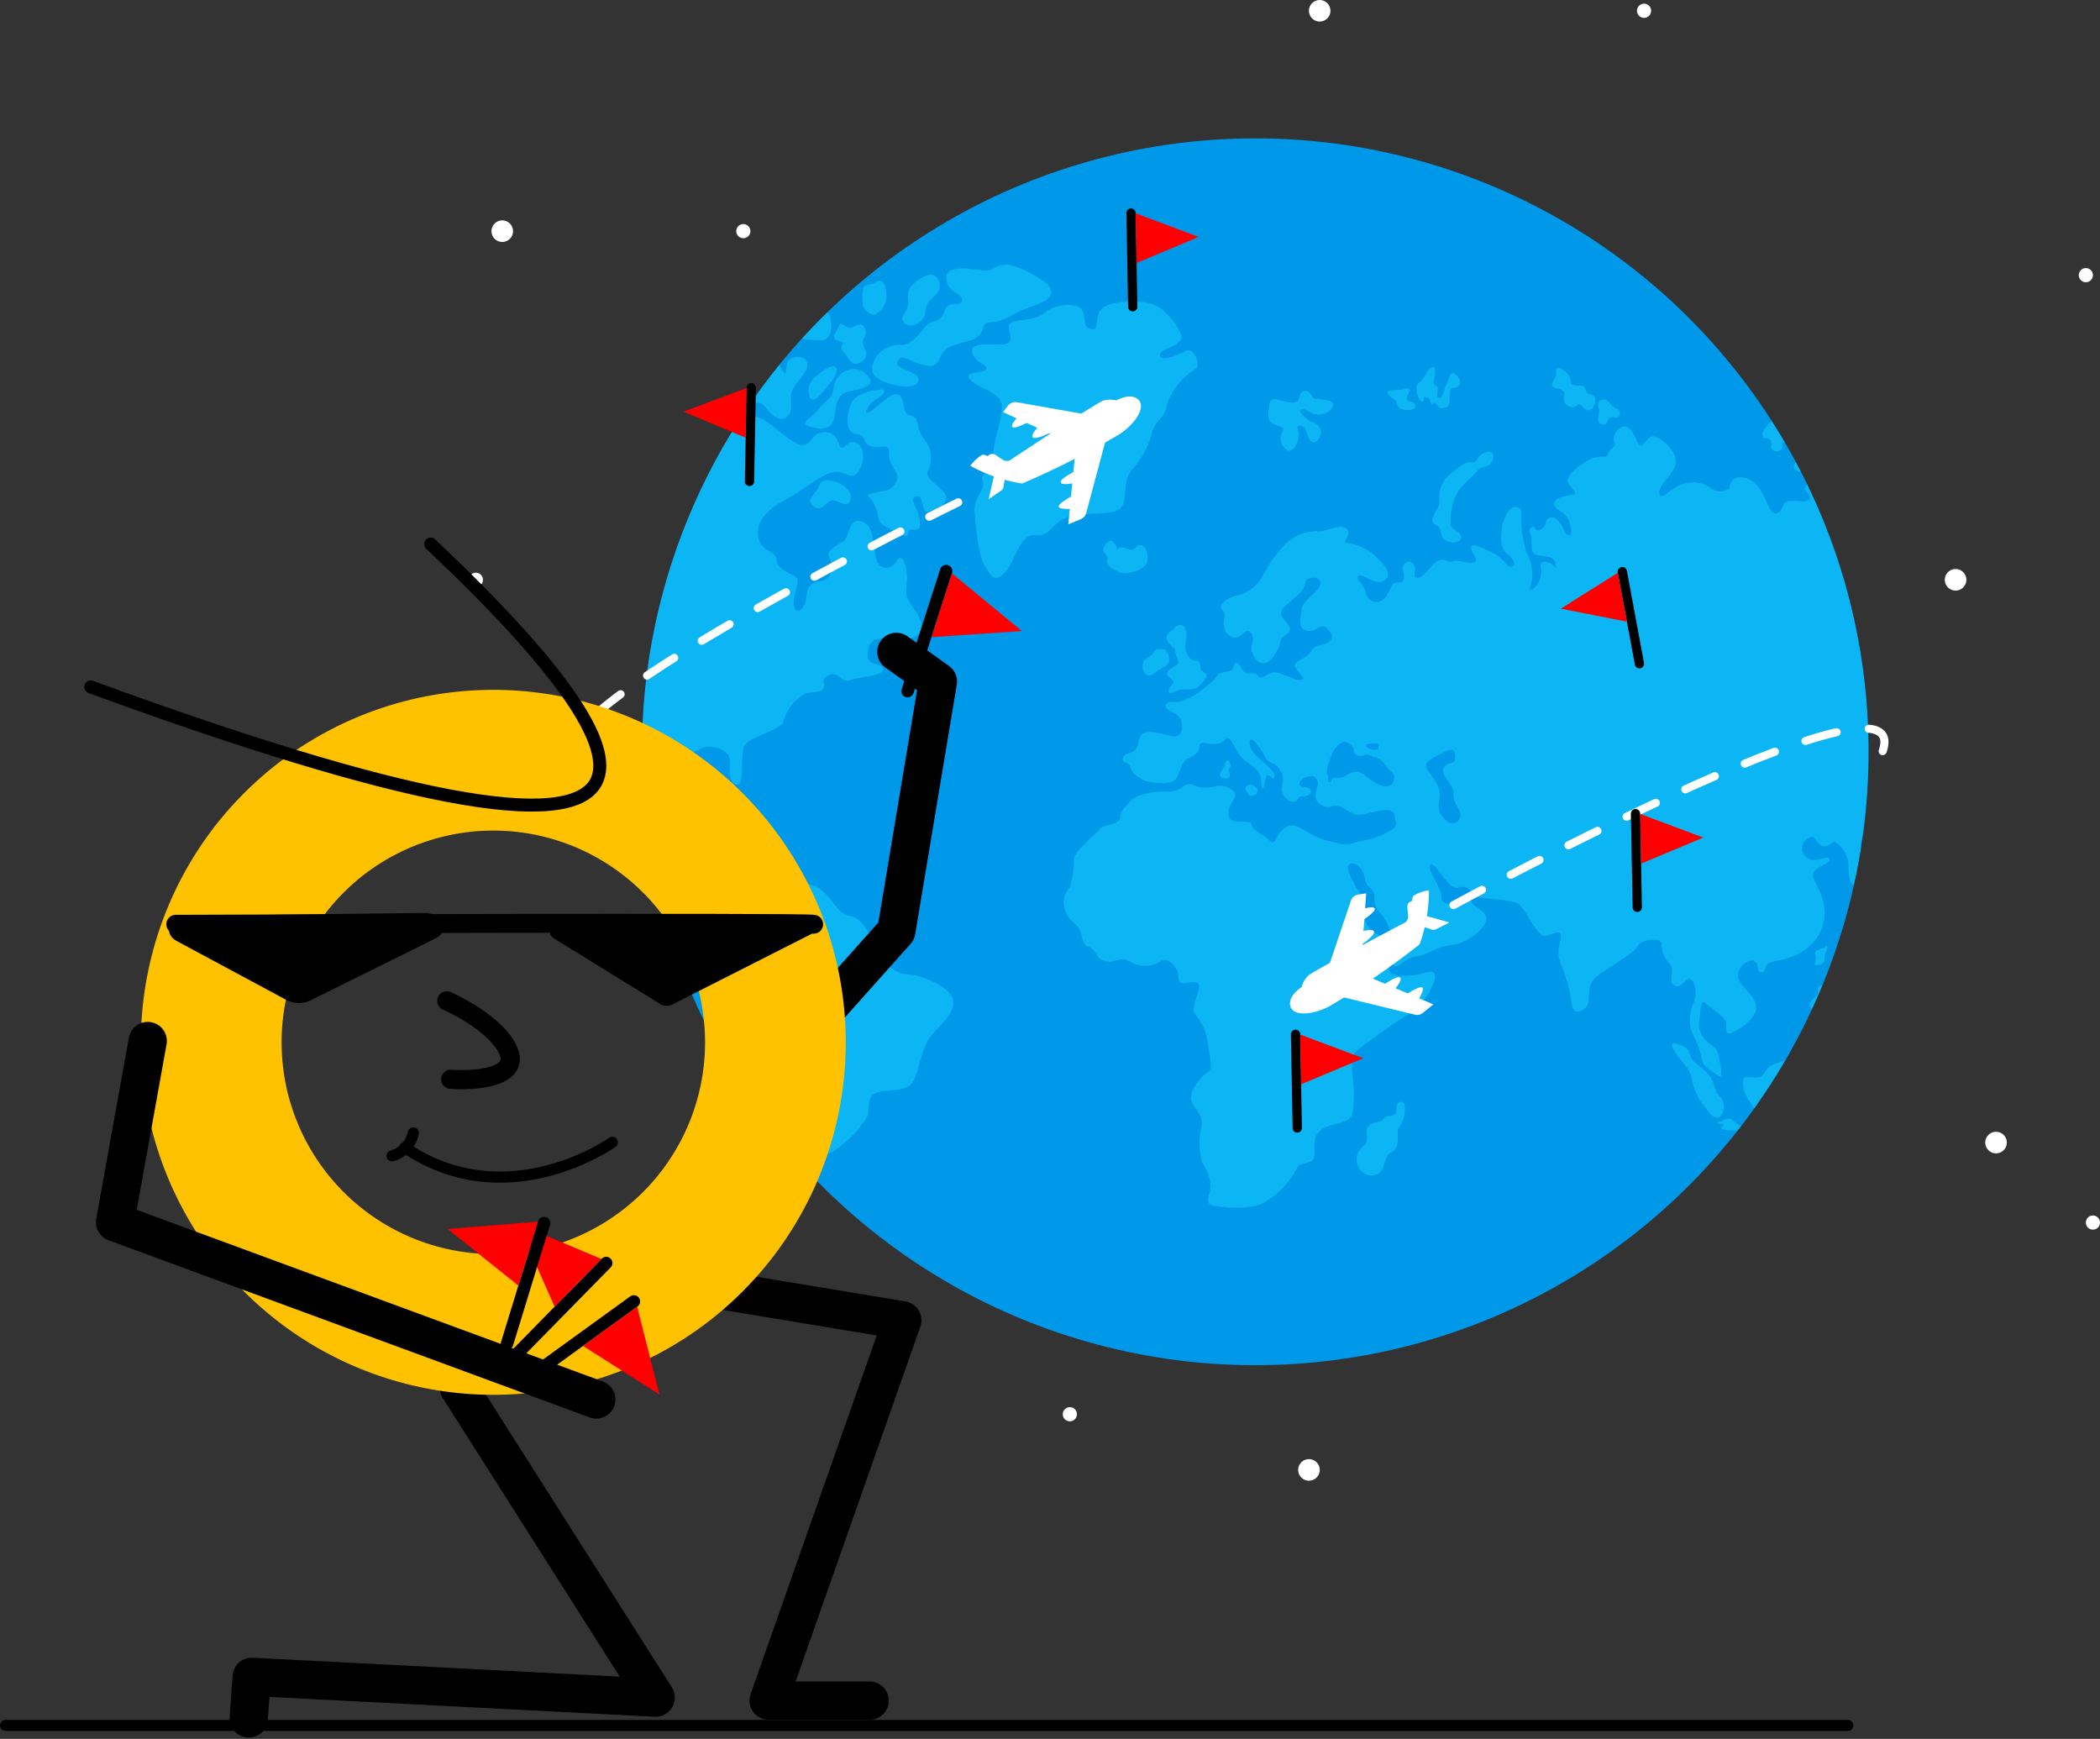 <svg xmlns="http://www.w3.org/2000/svg" xmlns:xlink="http://www.w3.org/1999/xlink" width="184.157" height="152.472" viewBox="0 0 184.157 152.472">
  <rect x="0" y="0" width="184.157" height="152.472" fill="#333333" stroke="none"/>
  <defs>
    <clipPath id="clip-path">
      <circle id="Ellipse_70" data-name="Ellipse 70" cx="53.787" cy="53.787" r="53.787" transform="translate(1100.257 1157.131)" fill="none"/>
    </clipPath>
  </defs>
  <g id="Group_235" data-name="Group 235" transform="translate(-1043.968 -1144.999)">
    <g id="Group_227" data-name="Group 227">
      <circle id="Ellipse_69" data-name="Ellipse 69" cx="53.787" cy="53.787" r="53.787" transform="translate(1100.257 1157.131)" fill="#0099e9"/>
      <g id="Group_217" data-name="Group 217">
        <g id="Group_216" data-name="Group 216" clip-path="url(#clip-path)">
          <g id="Group_215" data-name="Group 215" opacity="0.5">
            <path id="Path_421" data-name="Path 421" d="M1100.951,1176.139s-.7.555-1.252.139-.1-1.529-.852-2.165-1.31-.106-1.68-.778-.67-.576-1.236-.9-.04-1.9-.713-2.145-3.227-.257-3.842.359-1.009,1.029-1.6.56-.995.006-1.3.733-.35,1.666.17,1.983.321.995.076,1.053-1.623.083-1.3-.483-.04-.669-.808-.6-1.874,1.417-1.336,1.926,1.594.1,1.818.8-.554,1.146-1.166.815a2.512,2.512,0,0,0-2.358.255c-.64.47-1.578,2.268-1.126,2.715s1.167.416.837,1.028.865.842.62,1.515-2.549,1.5-3.691,1.849-3.113.234-3.237.736,4.017.047,5.717-.546,3.155-1.126,3.346-1.76,2.567-1.927,2.83-1.792-.237,1.242.226,1.313,3.064,1.321,3.471,2.377-.89,4.266-.253,4.742.088,2.523.665,3.084,1.461,2.828.956,3.034a10.229,10.229,0,0,0-2.888,4.955c-.237,1.857,1.136,4.257,1.318,5.385a21.448,21.448,0,0,1,.584,2.681c-.074.486-.6.937-.18,1.18s.588,1.261,1.063,1.867.953.039.742-.206a4.721,4.721,0,0,1-.632-1.908c-.043-.645-.668-1.664-.252-2.062s.537,1.36.845,1.9a13.091,13.091,0,0,1,1.558,3.505,2.83,2.83,0,0,0,.888,2.55,5.09,5.09,0,0,0,2.75,1.522c.635.026,1.814.206,1.925,1.111s2.124.5,2.381,1.606.857,1.126,1.493,1.613.62,1.054,1.26,1.045,1.227-.593,1.4.853-1.331,2.672-2.193,2.966.374.8.1,1.4-.765,1.055-.6,1.578,1.03,3.708,2.285,4.787,2.233,2.117,2.153,2.637-1,7.019-1.519,8.076a3.467,3.467,0,0,0-.337,2.433,7.63,7.63,0,0,1-.405,3.347,10.233,10.233,0,0,0-.562,4.636,4.59,4.59,0,0,0,3.226,3.476c.977.113,1.716-.306,1.462-.735s-1.644-.394-1.5-2.006,1.068-2.109,1.158-2.7-1.022-.973-.6-1.441.507-.526,1.018-1.087-.27-1.248.14-1.611,1.019.191,1.295-.512.214-1,1.18-.814,1.443-.844,1.438-1.271.261-.315,1.194-.847a9.588,9.588,0,0,0,2.959-3.1c.13-.619-.137-1.654.764-1.978s2.5-.079,3.071-.808.833-2.89,1.483-3.892,2.469-2.214,2.129-3.473-2.809-2.063-3.642-2.19a3.2,3.2,0,0,1-2.68-1.511c-.8-1.293-1.292-3.392-2.645-3.6s-1.725-2.182-3.377-2.754-2.255-.345-3.053-.929a1.867,1.867,0,0,0-2.178-.155,8.464,8.464,0,0,1-1.413.884c-.328.057-.783-.687-1.186-.607s-1.862.106-1.657-1,.82-2.111.163-2.46-1.865-.108-2.106-.855,1.181-.991,1.373-1.778-1.314-.7-1.722-.122a1.6,1.6,0,0,1-1.864.816c-.995-.224-1.439-1.037-1.221-2.459s.182-1.89,1.155-2.912a2.105,2.105,0,0,1,2.746-.077c.518.327,1.187-.564,2.129-.456s1.542.591,1.617,1.029-.235,2.236.608,2.294.1-3,.88-3.664,3.094-1.2,3.246-1.954a3.809,3.809,0,0,1,1.615-2.2c.829-.548,1.5-.055,1.832-.608s-.39-.7.5-1.166,1.026.725,1.852.425,2.893-.338,2.913-.939-1.313-.236-1.348-1.165.319-1.62,1.405-1.524,3.183.309,3.31-.985-1.6-2.091-1.329-3.612-.387-3.041-.781-2.321-1.291,1.01-1.74.231-.082-3.172-1.369-3.582-1.031,1.4-1.69,1.765-1.512.834-1.17,1.383.279,1.889-.631,2.034-1.3.369-1.4,1.49-1.024,1.583-1.089.615.647-2.138.164-2.46-1.519-.517-1.658-1.461-1.226-.578-1.595-1.877.67-2.525,2.252-3.348,3.109-2.223,4.248-2.475,1.806,1.117,2.477-.485-.529-2.731-1.325-1.859-.353-1.1-1.762-1.169-1.248,1.655-2.564.98-2.92-2.576-3.955-2.309-2.856.557-3.273-.5.553-1.525-1.081-2.911S1102.828,1175.006,1100.951,1176.139Z" fill="#17d3ff"/>
            <path id="Path_422" data-name="Path 422" d="M1137.883,1171.752a3.174,3.174,0,0,0-2.33.686c-.888.858-3.187.411-3.115,1.18s.4,1.291-.244,1.525-3.156-.341-2.981.68,1.484,1.126,1.229,1.561-2,.072-1.412.872,2.822,1.048,2.795,2.463-.94,3.36-.68,4.441-1.315,1.172-1.012,1.975-.8,1.488-.7,2.733.292,3.785.911,4.779.88,1.46,1.783.509,1.232-3.409,2.673-3.236,1.4-1.442,3.485-1.739,3.362-.007,3.984-.669.062-2.263.986-3.352a7.371,7.371,0,0,0,1.719-3.193c.27-1.142,1.138-1.246,1.329-2.495a5.783,5.783,0,0,1,2.459-3.079c.558-.246-.02-2.039-.845-1.6s-2.226.938-2.226.322,2.343-.777,1.805-1.9-1.681-2.624-3.275-2.726-3.547-.022-3.888.967-.027,1.653-.849,1.338S1139.623,1171.829,1137.883,1171.752Z" fill="#17d3ff"/>
            <path id="Path_423" data-name="Path 423" d="M1135.843,1169.926a9.42,9.42,0,0,0-3.339-1.7c-1.348-.159-1.284.656-2.486.472s-3.245-.449-3.059.81,1.431,1.166,1.378,1.821-1.209-.138-1.571.99-1.131.585-1.789,1.478-1.364,1.495-2.019,1.443a2.514,2.514,0,0,0-2.148,1.044c-.444.737-.724,1.641.706,2.191s2.886.631,3.006-.156-2.274-.916-1.83-1.653.986.057,2.406.368,1.034-.883,1.934-1.5,2.767-.452,3.088-1.622.735-.16,2.559-1.253S1137.018,1171.526,1135.843,1169.926Z" fill="#17d3ff"/>
            <path id="Path_424" data-name="Path 424" d="M1111.155,1175.191s.549-1.266.028-1.345-.406-.595-1.153-.816-.848.439-1.536.759-2.083.853-2,1.683.223,1.788,1.048,1.037.934-1.231,1.687-1.044-.287.715-.334,1.251-1.959.741-.985,1.1,1.6.706,1.116,1.058-1.551,1.787-.385,1.823,1.824-.786,2.358-.1,1.336,1.483,1.906,1,.423-.671.412-1.761,1.386-1.869,1.46-2.817-1.668-.929-1.79-.132-.058,1.305-.6.193S1112.033,1175.254,1111.155,1175.191Z" fill="#17d3ff"/>
            <path id="Path_425" data-name="Path 425" d="M1116,1174.832s-2.319.071-2.773-.673-1.089-2.629.215-2.8,1.051.788,1.615,1.514.663-.857,1.331-.578S1117.138,1174.881,1116,1174.832Z" fill="#17d3ff"/>
            <path id="Path_426" data-name="Path 426" d="M1126.373,1170.169c.048-.666-.353-1.4-1.311-.946s-1.618,1.066-1.449,2.051-.861,1.43-.4,2,1.838.175,1.915-1.02S1126.31,1171.047,1126.373,1170.169Z" fill="#17d3ff"/>
            <path id="Path_427" data-name="Path 427" d="M1119.621,1174.853s.483-.6.17-1.111-.717-.186-1.133-.016-.969-.63-1.111-.17-.882,1.128-.026,1.33-.133.406.388.947.727,1.461,1.6.884S1119.681,1175.856,1119.621,1174.853Z" fill="#17d3ff"/>
            <path id="Path_428" data-name="Path 428" d="M1120.915,1172.427a1.749,1.749,0,0,0,.774-1.341c.028-.883-.186-1.8-.93-1.349s-1.126-.064-1.157,1.066.112,1.353.469,1.574S1120.6,1172.7,1120.915,1172.427Z" fill="#17d3ff"/>
            <path id="Path_429" data-name="Path 429" d="M1120.155,1178.094a1.593,1.593,0,0,0-1.343-.738,1.9,1.9,0,0,0-1.759,1.755c-.189,1-.527.807-1.264,1.723s-1.858,1.278-.735,1.592,1.93.189,2.1-.956.268-1.876,1.11-2.1S1120.847,1178.91,1120.155,1178.094Z" fill="#17d3ff"/>
            <path id="Path_430" data-name="Path 430" d="M1116.429,1178.98c.121-.148,1.063-1.116.9-1.673s-1.358.289-1.766.635a1.683,1.683,0,0,0-.625,1.8C1115.2,1180.566,1116.033,1179.464,1116.429,1178.98Z" fill="#17d3ff"/>
            <path id="Path_431" data-name="Path 431" d="M1119.915,1181.075a2,2,0,0,1,.871-1.074c.659-.36.942-.814.52-.843s-2.31.25-2.713,1.253-.531,2.547.48,2.666.409.808,1.3,1.05,1.622-.391,1.562.7,1.077,1.55.621,2.438-1.064.69-1.995.973-.229.107.2,1.273-.065,1.126,1.225,1.856,1.6.813,1.648.252,1.217.4,1-.948-.989-1.891-.312-2.142.407,1.518,1.04,1.33,2.142-.773,1.391-1.669-1.813-1.377-1.371-1.949a2.664,2.664,0,0,0-.453-2.838c-.735-1-.251-1.84-1.12-1.96s-.337-1.746-1.17-1.872S1120.071,1181.7,1119.915,1181.075Z" fill="#17d3ff"/>
            <path id="Path_432" data-name="Path 432" d="M1125.167,1202.08a1.521,1.521,0,0,1-.989-.151c-.315-.261-1.892.065-1.814.716s.6.945.94,1.28,1.416.5,1.6-.11S1126.156,1202.231,1125.167,1202.08Z" fill="#17d3ff"/>
            <path id="Path_433" data-name="Path 433" d="M1117.057,1187.206a1.584,1.584,0,0,0-.163-.046c-.3-.069-.915-.136-1.089.423-.233.745-1.3,1.186-.467,1.81s1.132-.75,1.845-.5,1.225.622,1.385-.192-1.05-1.452-1.575-1.519" fill="#17d3ff"/>
            <path id="Path_434" data-name="Path 434" d="M1223.465,1192.679a.736.736,0,0,1,.805.146c.234.178,1.7.52,1.505-.243s-.767-1.017-.663-1.853-.412-1.483-1.136-1.239-.074,1.1-.51,1.011-.264-.75-1.1-1.162a18.349,18.349,0,0,0-4.231-1.121c-1.3-.175-2.533-.151-2.191.4s.915,1.442.373,1.43-.234-1.1-1.328-1.221-1.2,1.07-2.291,1.046-.9-.919-1.6-1.475-1.994.192-2.645.424a1.826,1.826,0,0,1-1.871-1.233c-.05-.6-1.26-.737-1.615-.271s-.4-.156-1.151-.366-1.834.69-1.51,1.048.668.741.143.921-1.889-.336-2.118.386-.718.979-1.119.35-.782-2.156-1.87-2.63-1.592.041-1.673.573-1.149.7-1.706.165a2.711,2.711,0,0,0-2.921-.092c-1.011.579-1.537,1.232-1.566.494s1.272-1.509,1.431-2.55-1.242-2.249-1.889-2.348-.965,1.2-1.334.671-.62-1.515-1.228-1.56a1.1,1.1,0,0,0-.921,1.374c.23.508-.325.423-.532,1.007s-.616,0-1.724.588-1.87,1.4-1.841,1.825.894.966.584,1.131-1.686.192-1.758.82,1.036.655,1.334,1.648.109,1.3-.174,1.133-.3-.661-.848-1.266-1.024-.109-1.054.241-.786.88-.918.469-.7.053-.441.448-.153,1.692.577,1.875,1.519-.028,1.633.771-.073.012-.6-.116-.813-.1-.667.49a1.985,1.985,0,0,1-.68,1.813c-.4.152-.315.047-.139-.636a3.849,3.849,0,0,0-.406-2.453,8.922,8.922,0,0,1-.489-3.459c.092-.6-.78-1.09-1.364.1s-.565,2.919.079,3.349.859,1.2.347,1.142-.474-.617-1.505-1.153-1.986-.943-1.983-.493.776,1.113.3,1.277-1.592-.267-1.928-.082-.7-.345-1.3-.033-1.116,1.415-1.738,1.462.051-.8-.425-1.248-1.06.122-.864.7.053,1.049-.529.984-.5.8-1.139,1.412a.942.942,0,0,1-1.6-.529c-.132-.683-1.016-1.244-.623-1.492s1.459.981,2.286.373-.325-1.588-1.089-2.32a4.519,4.519,0,0,0-2.3-.931c-.376-.093.624-.828-.017-1.281s-1.726.375-2.524.253a3.938,3.938,0,0,0-2.931,1.291,11.672,11.672,0,0,0-1.812,2.564,3.409,3.409,0,0,1-2.227,1.789c-.915.18-1.565.719-1.46,1.073s.449.317.287.913.029,1.549.81,1.669.983-.862,1.453-.453.1,1.064.1,1.436.395,1.25,1.025,1.31,1.426-1.2,1.532-1.9.944-.6.821-1.188-1.22-1.075-.543-1.788,1.851-1.421,1.887-2.125,1.451-.666,1.345.028-1.528,1.4-1.655,2.232-.34,1.759.527,1.891,1.187-.795,1.733-.188.5.672.224,1.091-1.387.25-1.662.882-1.661.882-1.383,1.386,1.041,1.083.5,1.142-1.938-.794-2.49-.665-.891.716-1.284.265-.949.174-1.374-.53-.593-.765-.793-.156-.974.1-1.427.74-.666.644-1.162,1.1a5.553,5.553,0,0,1-2.091,1.136c-.547.094-1.225-.116-1.23.38s1.161.533,1.362,1.309-.068,1.374-.587,1.366-1.947-.582-2.6-.327-.491,1.037-.816,1.461-.965.278-1.109.753.628.38.677.838.689.91,1.2,1.13,2.345.452,2.767-.146.472-1.536,1.054-1.779,1.015-.6,1.02-1.1.683-.132,1.448-.181.776-.591,1.07-.5.827,1.405,1.264,1.791,1.194.786,1.466,1.325.106,1.247.291,1.275.178-1.014.385-1.124.537.508.644.122-.535-.839-.967-1.26-1.179-.962-1.211-1.677.54-.13.964.5.341,1.022,1.106,1.281a1.615,1.615,0,0,1,.768,1.94,1.214,1.214,0,0,0,.923,1.4c.509.078.359-.489.852-.461s.923-.309.73-.6-1.094-.12-.977-.575.976-.656,1.158-.6a.655.655,0,0,1,.426.846c-.2.643-.38,1.327.445,1.737s.912-.393,1.913.257,1.18.642,2.031.417,2.289-.573,2.356.148.5.928-.5,1.449a7.25,7.25,0,0,1-2.361.81c-1.329.33-1.032.481-2.949.011s-2.771-1.844-3.76-1.179-.7,1.775-1.445,1.093-1.437-.824-1.53-1.371-1.919.24-2-.873,1.162-1.562.23-2.2-1.553-.06-2.431-.123-1.036-.655-1.836-.068a2.2,2.2,0,0,1-1.339.4,5.824,5.824,0,0,0-2.849.523,3.74,3.74,0,0,0-1.261,1.511c-.042.278.2.563-.951.884s-.6.193-1.214.738-1.848,1.634-1.919,2.333a7.4,7.4,0,0,1-.378,2.463,1.871,1.871,0,0,0-.518,1.306,2.513,2.513,0,0,0,1.029,1.861c.734.539.439,1.771,1.151,1.987s.56,1.009,1.462,1.253,1.2-.527,2.273.1a2.5,2.5,0,0,0,2.646-.127c.659-.361,1.391.658,1.443,1.011s.016,1.058.563.964,1.251-.285,1.314.229-.744,1.846-.378,2.471a4.634,4.634,0,0,1,1.128,2.373c.1,1.222.592,2.4-.032,2.765s-1.6,1.671-1.4,2.413,1.1,1.269.893,2.338a6.351,6.351,0,0,0,.051,3.1,4.124,4.124,0,0,1,.749,2.068c-.034.918-.671,1.6.335,1.755s3.207.384,4.416-.319a7.589,7.589,0,0,0,2.788-2.91c.17-.649,1.409-.388,1.539-1.008s-.242-1.67.539-2.367,2.6-.49,2.819-1.486a11.524,11.524,0,0,0,.027-3.191c-.073-.686-.239-1.918.436-2.383a51.742,51.742,0,0,1,4.378-3.094c1.512-.834,2.546-2.948,2.383-3.505s-.988-.045-1.852.036-2.047.149-2.159-.508.029-2.977-.547-2.924a1.964,1.964,0,0,1-1.61-1.773,3,3,0,0,0-.408-1.979c-.419-.739-1.4-2.2-.888-2.55s1.236.508,1.333,1.269.849.946.839,1.477a1.874,1.874,0,0,0,.6,1.619,4.408,4.408,0,0,1,.966,2.74c.035.928-.172,1.82.284,1.854s.9-.785,1.8-.861,1.731-.871,3.137-1.011,3.118-1.582,3.021-2.343-.945-.783-1.277-1.4a.668.668,0,0,0-1.166-.036c-.186.291-1.577.326-1.494-.442s-1.371-2.411-.955-2.809,1.5,2.253,2.427,2.005,1.025.263,1.388.673,3.3.256,3.928.779,1.611,2.7,2.166,2.781,1.233-.628,1.481-.164-.508,1.236.029,2.6a13.41,13.41,0,0,1,.907,3.121c.1.761.244,1.422,1.108.88s.049-1.945,1.031-2.789,3.45-2.135,3.685-2.738,2.008-.829,2.1-.282a2.587,2.587,0,0,0,.687,1.773c.572.443-.15,1.681.448,1.95s.9-.537,1.3-.582.793,1.08.391,2.083a3.473,3.473,0,0,0-.1,2.719,7.565,7.565,0,0,1,.845,2.366c.054.577,1.274,1.189,1.565,1.376s-.069-2.1-.373-2.436-1.634-.924-1.456-2.317.139-2.074.572-1.653,1.765,1.229,1.794,1.731-.129,1.08.474.853,2.25-1.253,2.161-2.3-1.629-1.882-1.6-2.765,1.157-1.527,1.525-1.151.09.936.564.9.119-.727.856-.9,3.4-.438,4.381-2.881-.916-4.223-.751-4.836,1.6-.928,1.442-1.306-.965.278-1.673.028a1.006,1.006,0,0,1-.295-1.785c.784-.484.579.16,1.231.543s1.037-.516,1.312-.225a2.6,2.6,0,0,1,1.085,1.728c.036.929.007,2.273.829,2.008s1.416-1.594,1.042-1.935a2.049,2.049,0,0,1-.637-2.334c.487-1.1,1.108-1.677,1.727-1.546s2.434-3.143,2.408-5.064-1.025-4.2-1.538-4.105-2.15.594-1.806-.49a25.475,25.475,0,0,1,1.677-4c.581-1.011,3.871-1.4,3.855-.83s1.441.79,1.588.066-.584-2.22.235-2.7.953.962,1.6.884-.1-2.145.753-2.37.6,1.867.384,2.366-.494,2.765-1.054,3.177-.8,2.434-.283,3.471,1.1,3.044,1.788,2.936.451-2.487.83-3.1a3.954,3.954,0,0,0-.1-3.317,1.849,1.849,0,0,1,.03-2.516c.717-.743,1.295-1.045,1.784-.295s.718-.281.856-1.183.775-2.047,1.5-1.936.875-.15.5-.953a4.416,4.416,0,0,0-2.256-1.73c-.737-.29-.372-.589.336-.339a.845.845,0,0,0,1.145-.831c-.022-.476-1.216-.872-1.081-1.443S1223.089,1192.811,1223.465,1192.679Zm-59.418,17.538c.473,0,1.067-.168.777.332,0,0,.2.267-.432.194S1163.574,1210.216,1164.047,1210.217Zm1.7,3.716c-.641.163-1.511-.491-2-.873a1.193,1.193,0,0,0-1.407-.239c-.512.253-.779.449-1.265.375s-.239.484-.51.395-.025-.454-.2-.717.218-1.268.408-1.736a1.912,1.912,0,0,1,.867-1.027c.443-.264,1.078.378,1.043.609a.561.561,0,0,0,.8.524.934.934,0,0,1,.925.141c.781,0,1.133.955,1.54,1.23A.76.76,0,0,1,1165.751,1213.933Zm4.991,2.964c-.619-.592-.687-.932-.531-1.95s-.686-1.856-1.028-2.406-.039-.834.707-1.217,1.321-.745,1.547-.521.118.776.118.776c-.007.508-.564.126-.964.728s.912,1.465.854,2.308.531,1.17.6,1.8A.724.724,0,0,1,1170.742,1216.9Z" fill="#17d3ff"/>
            <path id="Path_435" data-name="Path 435" d="M1151.749,1211.774s.269.449.034.591.228.709-.058.843-.96.013-.727-.466.3-.221.358-.6S1151.629,1211.467,1151.749,1211.774Z" fill="#17d3ff"/>
            <path id="Path_436" data-name="Path 436" d="M1154.163,1214.1c-.1-.1-.351-.373-.61-.307s-.512.33-.3.558.139.483.539.42S1154.4,1214.328,1154.163,1214.1Z" fill="#17d3ff"/>
            <path id="Path_437" data-name="Path 437" d="M1166.424,1242.179s.07.626-.457.664-.54.13-.741.36-1.041.148-1.3.606.108,1.152-.233,1.526-.873.6-.721,1.618a1.306,1.306,0,0,0,1.787,1.007c.538-.273.609-1.043.825-1.531s.689-.321.884-.977-.1-1.387.258-1.688a2.848,2.848,0,0,0,.429-1.876C1167.076,1241.474,1166.411,1241.491,1166.424,1242.179Z" fill="#17d3ff"/>
            <path id="Path_438" data-name="Path 438" d="M1147.646,1199.838a.481.481,0,0,0-.592.158c-.192.326-.688.321-.773.876s.756.861.737,1.213.556,1.009.092,1.257-1.055.62-.68.961.577.408.356.694-.483.6-.256.742.6-.228,1-.273,1.235.047,1.531-.263,1.072-.972.543-1.231-.273-.537-.435-.864-.459-.018-.769-.314a1.54,1.54,0,0,1-.436-1.558C1148.151,1200.483,1147.87,1199.881,1147.646,1199.838Z" fill="#17d3ff"/>
            <path id="Path_439" data-name="Path 439" d="M1145.8,1201.934c-.1.022-.5-.112-.677.287s-.774.379-.923.889.147,1.123.54,1.112.544-.307.778-.449.913-.393.971-.775S1146.363,1201.817,1145.8,1201.934Z" fill="#17d3ff"/>
            <path id="Path_440" data-name="Path 440" d="M1141.962,1193.158s-.331-.879-.66-.74-.742.668-.51,1.011.374.341.26.773,1.038,1.106,1.661,1.059,1.765-.4,1.862-1.03-.054-1.353-.586-1.43-.259.3-.7.394S1142.445,1192.735,1141.962,1193.158Z" fill="#17d3ff"/>
            <path id="Path_441" data-name="Path 441" d="M1160.666,1180.173a5.121,5.121,0,0,0-1.283-.2c-.4.046-.5-.893-1.106-.666s-.079.982-.967.988-1.874-.748-2.012.154-.258,1.452.474,1.777.867.132.6.73a1.157,1.157,0,0,0,.546,1.54c.539.188.952-.885.951-1.346s-.393-.912.2-.822.412,1.021.89,1.379,1.093-.65.751-1.2-.686-.389-1.095-.736-.9-.847-.433-.882.478.357,1.316.449S1161.312,1180.591,1160.666,1180.173Z" fill="#17d3ff"/>
            <path id="Path_442" data-name="Path 442" d="M1171.777,1192.488a.4.4,0,0,0,.269-.6c-.209-.493-.852-.237-.858-1.125a4.858,4.858,0,0,1,.8-2.9c.608-.724,1.157-1.066,1.52-1.578s1.094-.188,1.344-.9-.174-.95-.788-.653-.565.907-1.01.8-.921.214-1.657.847a2.561,2.561,0,0,0-1.2,2.053c.051.824-.049.951-.231,1.243s-.631,1.075-.2,1.283.483.358.635.985S1171.546,1192.621,1171.777,1192.488Z" fill="#17d3ff"/>
            <path id="Path_443" data-name="Path 443" d="M1167.35,1179.881c.118-.532.424-.68.122-.8s-.339.125-.691.107-1.483-.05-1.027.446.617.279.748.864,1.69.61,1.6.063S1167.236,1180.4,1167.35,1179.881Z" fill="#17d3ff"/>
            <path id="Path_444" data-name="Path 444" d="M1169.69,1180.366c-.415.379-.04-.2-.528-.491s-.233.361-.513.333-.765-1.31-.23-1.654.618-1.113,1.077-1.327.36.659.217,1.134.334.371.345.763-.261.773.131.764.376-.828.6-1.114.246-1.347.756-.985.6.909.25,1.139-.6-.234-.68.5.137,1.193-.49,1.346S1169.938,1180.14,1169.69,1180.366Z" fill="#17d3ff"/>
            <path id="Path_445" data-name="Path 445" d="M1186.01,1181.292c.057-.371-.108-.371-.48-.57s-.389-.557-.817-.693a.515.515,0,0,0-.544.768c.231.344-.392,1.171.211,1.406s.469-.591.9-.62S1185.936,1181.778,1186.01,1181.292Z" fill="#17d3ff"/>
            <path id="Path_446" data-name="Path 446" d="M1183.5,1179.583c-.695-.164-.313-.734-.9-.753s-.85-.012-.9-.469a1.21,1.21,0,0,0-.557-.843c-.249-.227-.757-.471-.722.079s0,.308-.281.9.353.48.771.686.121.444.213.932.849.792,1.167.415.591.622,1.1.41S1184.074,1179.718,1183.5,1179.583Z" fill="#17d3ff"/>
            <path id="Path_447" data-name="Path 447" d="M1201.061,1183.784c.389-.1,1.046-.337.786-.8s-.486-.074-1.039-.325-.978-1.191-1.639-.582-.886,1.309-.4,1.36.539.035.509.693,1.1.524.977-.04S1200.58,1183.9,1201.061,1183.784Z" fill="#17d3ff"/>
            <path id="Path_448" data-name="Path 448" d="M1204.055,1183.555c.449.052.852-.461.487-.706s-.214-.151-.81-.124-1.107-.5-1.158-.011.269.561.687.46S1203.427,1183.483,1204.055,1183.555Z" fill="#17d3ff"/>
            <path id="Path_449" data-name="Path 449" d="M1202.888,1186.075c.245-.225.37-.559-.173-.571s-.611.286-.946,0-.74.5-.318.685A1.14,1.14,0,0,0,1202.888,1186.075Z" fill="#17d3ff"/>
            <path id="Path_450" data-name="Path 450" d="M1211.45,1207.468a2.775,2.775,0,0,1,.811,1.9c.171,1.2,1.079,2.225.922,2.556s-.832-.128-.832.334.919,1.419.861,1.8-.6.9-.963.492.2-1.1-.015-1.529a3.635,3.635,0,0,1-.132-1.919c.139-.21-.321-1.381-.575-1.81S1210.794,1207.119,1211.45,1207.468Z" fill="#17d3ff"/>
            <path id="Path_451" data-name="Path 451" d="M1214.913,1216.164c-.123.309-.247.921-.663.857s-.216.713-.632.649-.617-.84-.878-.525-.283.915-.629.862-.433-.421-.391-.7.544-.308.683-.748-.017-1.281.217-1.422.132.765.808.869S1215.087,1215.729,1214.913,1216.164Z" fill="#17d3ff"/>
            <path id="Path_452" data-name="Path 452" d="M1212.639,1217.8a1.613,1.613,0,0,0,.369.98c.352.338.094.866.289,1.215s.654.6.358.907-.763.1-.8.553a2.874,2.874,0,0,1-.461,1.314c-.2.253-1.129-.423-1.414.28s-.718.282-1.049.125-1.226-.508-1.242.378-.682,2.452-.755,1.766-.545-1.539-.012-2.239a2.8,2.8,0,0,1,1.944-.874,1.322,1.322,0,0,0,1.05-1.33c-.032-.68.563-.163,1.064-.654s-.4-1.126-.182-1.59S1212.538,1218.463,1212.639,1217.8Z" fill="#17d3ff"/>
            <path id="Path_453" data-name="Path 453" d="M1216.521,1214.706s-.371.567-.541.522a.851.851,0,0,0-.744.453c-.057.257-.3.086-.21-.2s.491-.358.914-.459A1.025,1.025,0,0,0,1216.521,1214.706Z" fill="#17d3ff"/>
            <path id="Path_454" data-name="Path 454" d="M1218.505,1210.553s-.4-.291-.5.12a2.742,2.742,0,0,0-.162,1.058,1.748,1.748,0,0,1-.188.859,3.1,3.1,0,0,0,.4-.88C1218.115,1211.364,1218.144,1210.48,1218.505,1210.553Z" fill="#17d3ff"/>
            <path id="Path_455" data-name="Path 455" d="M1190.754,1236.469s1.067.216,1.286.64.027.519.428.918.749.558,1.311,1.177.481,1.263.793,1.665.488.519.561.974a1.414,1.414,0,0,1-.369,1.133c-.177.114-.746-.114-.9-.4s-.419-.508-.7-.905a5.827,5.827,0,0,1-.767-1.715,2.909,2.909,0,0,0-.65-1.555C1191.259,1237.806,1190.224,1236.565,1190.754,1236.469Z" fill="#17d3ff"/>
            <path id="Path_456" data-name="Path 456" d="M1200.8,1237.419c-.041.162.04.432-.563.66s-.932.177-1.329.684-.288.719-1.05.709-.86-.06-.965.048a2.052,2.052,0,0,0,.193,1.52c.329.637.6.945.838,1.371a1.833,1.833,0,0,0,1.63.481c.322-.129.5-1.043.924-1.279s.45-.855.671-.91.544-.307.325-.5a1.521,1.521,0,0,1-.278-1.2.986.986,0,0,1,.612-.35.446.446,0,0,0,.344-.444c-.022-.092-.334-.14-.437-.28s-.067-.49-.354-.587S1200.861,1237.172,1200.8,1237.419Z" fill="#17d3ff"/>
            <path id="Path_457" data-name="Path 457" d="M1202.335,1240.6a2.406,2.406,0,0,1,.874-.028c.252.094.666.406.93.3s.48-.353.582-.213-.25.708-.607.724-.92-.371-1.208-.344-.712.246-.72.528.269.45.37.252,1.1-.239,1.171,0-.373.351-.685.3a.357.357,0,0,0-.446.358c.009.179.079.3.317.368a.731.731,0,0,1,.485.66c-.04.26-.528.082-.74-.04a2.587,2.587,0,0,1-.515-.578c-.091-.1-.095.625-.222.872s-.556.3-.62.065a1.624,1.624,0,0,1,.231-.888c.137-.316.019-.672.08-1.142S1201.887,1240.659,1202.335,1240.6Z" fill="#17d3ff"/>
            <path id="Path_458" data-name="Path 458" d="M1206.621,1241.2c.018-.034.005-.074.006-.107.005-.253-.072-.366-.412-.334-.384.036-.515.276-.389.532s-.286.477.063.672.337-.5.42-.577S1206.49,1241.444,1206.621,1241.2Z" fill="#17d3ff"/>
            <path id="Path_459" data-name="Path 459" d="M1205.669,1243.176c-.159-.232-.3-.535-.6-.567s-.826-.018-.808.174.265.514.559.37.572.206.746.232S1205.757,1243.306,1205.669,1243.176Z" fill="#17d3ff"/>
            <path id="Path_460" data-name="Path 460" d="M1210.336,1243.3a1.076,1.076,0,0,0-.728.354.406.406,0,0,1-.712-.109c-.115-.288-.1-1.07-.391-1.157s-.841.165-.986.179.078.421.268.458.783.217.69.363-.537.024-.605.12-.035.35.46.479.477.36.9.494,1.071.423,1.2.871-.3.881-.277,1.115.943-.016,1.089.309.346.638.743.593.692-.693,1.227-.594,1.114.376,1.146.979.69.829,1.228.911.729-.474.247-.69-1.322-.753-1.332-1.269a4.439,4.439,0,0,0-1.46-2.176,8.316,8.316,0,0,1-1.509-.931A1.24,1.24,0,0,0,1210.336,1243.3Z" fill="#17d3ff"/>
            <path id="Path_461" data-name="Path 461" d="M1194.646,1243.4c.386-.122.944-.489,1.255-.195s.674.579,1,.54.609-.152.882.155a7.272,7.272,0,0,0,.861.627c.075.1-.6.317-.74.206s-1.028-.246-1.135-.475-.942-.109-1.205-.131-.772-.19-.691-.248.294-.056.229-.211S1194.284,1243.516,1194.646,1243.4Z" fill="#17d3ff"/>
            <path id="Path_462" data-name="Path 462" d="M1198.635,1244.207s-.467-.119-.481-.18.188-.149.333-.091.4.078.341.173S1198.726,1244.231,1198.635,1244.207Z" fill="#17d3ff"/>
            <path id="Path_463" data-name="Path 463" d="M1199.493,1244.906a.451.451,0,0,0-.486-.074c-.235.141.147.2.192.367s.151.058.254-.033S1199.669,1245.146,1199.493,1244.906Z" fill="#17d3ff"/>
            <path id="Path_464" data-name="Path 464" d="M1204.389,1245.741c-.771.238-.526-.28-.986.177s-.935.544-.57.706.162-.17.68-.286,1.006.058,1.26-.21S1204.817,1245.609,1204.389,1245.741Z" fill="#17d3ff"/>
            <path id="Path_465" data-name="Path 465" d="M1201.4,1245.925c-.028-.187.022-.376-.3-.36s-.61.041-.308.159.137.147.321.335S1201.429,1246.142,1201.4,1245.925Z" fill="#17d3ff"/>
            <path id="Path_466" data-name="Path 466" d="M1204.13,1227.935c-.218.046.116.088-.435.253s-.617.243-.505.668-.378.848.149.768.612-.172.624-.6S1204.424,1227.873,1204.13,1227.935Z" fill="#17d3ff"/>
            <path id="Path_467" data-name="Path 467" d="M1203.426,1231.608c-.194.287.181.33-.22.747s-.7.656-.457,1.013a1.526,1.526,0,0,1,.424,1.059.788.788,0,0,0,.283.7c.118.16.217-.376.505-.633s.5.094.689.371.683-.286.389-.686-1.017-.084-1-.561.266-.349.372-1.043S1203.885,1230.933,1203.426,1231.608Z" fill="#17d3ff"/>
            <path id="Path_468" data-name="Path 468" d="M1202.692,1234.744c-.389.193-.412.062-.477.6s-.409.7-.582.905-.2.36.127.215,1.029-.341.913-.749.325-.5.333-.782S1202.829,1234.676,1202.692,1234.744Z" fill="#17d3ff"/>
            <path id="Path_469" data-name="Path 469" d="M1203.448,1237.967c0-.445,0-.586.336-.8s.545-.432.383-.882.157-1.155.256-.986-.009.3.076.788-.19.661.075.9a.376.376,0,0,0,.622-.33c0-.355.281-.809.456-.445s-.046.916.192,1.254-.113.782-.423.947-.561.536-.757.08.013-.9-.311-.988-.649.184-.542.414-.063.54-.22.516S1203.448,1237.967,1203.448,1237.967Z" fill="#17d3ff"/>
            <path id="Path_470" data-name="Path 470" d="M1208.3,1249.627c.387-.271,1.038-.516.805-1.084s-.87.115-1.11-.17-.51-.149-1.2-.076a1.761,1.761,0,0,0-1.587.857c-.269.6-.611-.093-.745-.54s-1.526.3-2.025,1-1.053.159-1.2.634-.457,1.03-1.045.976a8.53,8.53,0,0,0-3.455.821c-.64.47-.889,2.1-.811,3.213s.29,2.281-.31,2.722-.842.865.073,1.147,1.491-.695,2.514-.183,1.579-.114,2.4-.379a3,3,0,0,1,2.591.006c1.235.509.4,2.014,1.178,2.275s1.235-.876,1.619-.6-.783.945-.49,1.345.427-.006.492.5.035,1.6.789,2.144.936-.424,1.3-.048.243.96.6.944.178-.932,1.064-.69.645-.043,1.063-1.151,2.169-1.408,2.805-2.553a9.364,9.364,0,0,0,1.013-4.531c-.23-.817-.4-1.126-.749-2.068s-.771-.3-1.018-1.469-.044-2.031-.405-2.689-.177-1.625-.524-1.678-.86,3.064-1.438,3.366-.526-.507-1.015-.795S1207.693,1250.055,1208.3,1249.627Z" fill="#17d3ff"/>
            <path id="Path_471" data-name="Path 471" d="M1208.377,1266.7s-.682.133-.67-.1-.446-.8-.611-.5.15.567-.159,1.041-.392,1.171-.01.992,1.13-.111,1.206-.454S1208.757,1266.666,1208.377,1266.7Z" fill="#17d3ff"/>
            <path id="Path_472" data-name="Path 472" d="M1220.011,1270.187s-.176-1.021-.642-.761-.753,1.211-1.357,1.45-1.167.2-1.736.823-1.269.563-1.059,1.353.655.668,1.622-.084a4.389,4.389,0,0,1,2.274-1.249A1.091,1.091,0,0,0,1220.011,1270.187Z" fill="#17d3ff"/>
            <path id="Path_473" data-name="Path 473" d="M1221.121,1270.357c-.071-.324.3-.42.165-1.083s-.639-.773-.389-1.168.376.179.778-.984-.194-2.059.346-2.261.177.927.331,1.471.695.094.514.972.741-.2.806.606-1.138.635-1.414,1.512S1221.26,1270.993,1221.121,1270.357Z" fill="#17d3ff"/>
          </g>
        </g>
      </g>
      <g id="Group_219" data-name="Group 219">
        <g id="Group_218" data-name="Group 218">
          <path id="Path_474" data-name="Path 474" d="M1133.608,1181.189s-1.08.962-.873,1.243,1.8-.64,1.8-.64Z" fill="#fff"/>
          <path id="Path_475" data-name="Path 475" d="M1135.147,1182.3s-.849.784-.609,1.051,1.763-.525,1.763-.525Z" fill="#fff"/>
          <path id="Path_476" data-name="Path 476" d="M1138.595,1186.146s-1.687.77-1.613,1.14,1.45,0,1.45,0Z" fill="#fff"/>
          <path id="Path_477" data-name="Path 477" d="M1138.3,1188.307s-1.584.814-1.495,1.124,1.554.163,1.554.163Z" fill="#fff"/>
          <path id="Path_478" data-name="Path 478" d="M1139.445,1181.382l-6.3-1.113a.813.813,0,0,0-.787.306l-.432.563,5.793,2.641.533,1-.6,6.192,1.091-.446a.815.815,0,0,0,.478-.543l1.849-6.912Z" fill="#fff"/>
          <path id="Path_479" data-name="Path 479" d="M1132.154,1185.477l-.915-.605a.46.46,0,0,0-.559.039l-.468.411,1.176.647Z" fill="#fff"/>
          <path id="Path_480" data-name="Path 480" d="M1132.5,1185.377s7.68-5.1,8.235-5.26a2.3,2.3,0,0,1,1.109,0s1.266-.738,1.954-.069-.289,2.133-1.687,3.043a74.843,74.843,0,0,1-8.5,4.306,13.714,13.714,0,0,1-4.55-1.554c.067-.177.888-.976,1.11-.976S1132.122,1185.594,1132.5,1185.377Z" fill="#fff"/>
          <path id="Path_481" data-name="Path 481" d="M1131.181,1186.546l1.095-.577-.32,1.749a.462.462,0,0,1-.194.3l-1.1.75Z" fill="#fff"/>
          <path id="Path_482" data-name="Path 482" d="M1141.146,1180.051c1.129.3,1.151,1.741,1.151,1.741l.311-.288a4.2,4.2,0,0,0-.211-.788,1.2,1.2,0,0,0-.555-.6A2.375,2.375,0,0,0,1141.146,1180.051Z" fill="#fff"/>
        </g>
        <path id="Path_483" data-name="Path 483" d="M1128,1189.042s-44.735,21.876-31.595,23.08" fill="none" stroke="#fff" stroke-linecap="round" stroke-miterlimit="10" stroke-width="0.71" stroke-dasharray="2.841"/>
      </g>
      <g id="Group_221" data-name="Group 221">
        <g id="Group_220" data-name="Group 220">
          <path id="Path_484" data-name="Path 484" d="M1163.012,1224.834s1.362-.487,1.509-.171-1.425,1.276-1.425,1.276Z" fill="#fff"/>
          <path id="Path_485" data-name="Path 485" d="M1163.249,1226.716s1.095-.369,1.214-.031-1.306,1.3-1.306,1.3Z" fill="#fff"/>
          <path id="Path_486" data-name="Path 486" d="M1164.973,1231.586s1.484-1.112,1.773-.87-.695,1.273-.695,1.273Z" fill="#fff"/>
          <path id="Path_487" data-name="Path 487" d="M1167.011,1232.361s1.473-1,1.7-.772-.6,1.441-.6,1.441Z" fill="#fff"/>
          <path id="Path_488" data-name="Path 488" d="M1160.384,1230.049l2.045-6.067a.814.814,0,0,1,.645-.544l.7-.11-.458,6.351.622.946,5.722,2.441-.915.744a.811.811,0,0,1-.7.16l-6.953-1.69Z" fill="#fff"/>
          <path id="Path_489" data-name="Path 489" d="M1167.472,1225.612l-.092-1.093a.461.461,0,0,1,.3-.472l.585-.214.005,1.343Z" fill="#fff"/>
          <path id="Path_490" data-name="Path 490" d="M1167.219,1225.867s-8.16,4.293-8.563,4.706a2.317,2.317,0,0,0-.532.974s-1.253.757-1,1.681,2.01.769,3.479-.022a74.753,74.753,0,0,0,7.853-5.4,13.708,13.708,0,0,0,.817-4.738,3.151,3.151,0,0,0-1.389.506C1167.782,1223.771,1167.591,1225.64,1167.219,1225.867Z" fill="#fff"/>
          <path id="Path_491" data-name="Path 491" d="M1168.876,1225.271l-1.031.684,1.689.557a.458.458,0,0,0,.354-.027l1.185-.6Z" fill="#fff"/>
          <path id="Path_492" data-name="Path 492" d="M1158.4,1230.9c-.279,1.135.976,1.845.976,1.845l-.4.135a4.226,4.226,0,0,1-.59-.563,1.2,1.2,0,0,1-.261-.774A2.4,2.4,0,0,1,1158.4,1230.9Z" fill="#fff"/>
        </g>
        <path id="Path_493" data-name="Path 493" d="M1171.426,1224.361s43.742-23.8,37.113-12.39" fill="none" stroke="#fff" stroke-linecap="round" stroke-miterlimit="10" stroke-width="0.71" stroke-dasharray="2.841"/>
      </g>
      <g id="Group_222" data-name="Group 222">
        <path id="Path_494" data-name="Path 494" d="M1187.81,1203.595h0a.407.407,0,0,0,.325-.474l-1.5-8.074a.407.407,0,0,0-.474-.326h0a.408.408,0,0,0-.326.475l1.5,8.074A.406.406,0,0,0,1187.81,1203.595Z"/>
        <path id="Path_495" data-name="Path 495" d="M1185.839,1195.223l-5,3.147,5.8,1.139Z" fill="red"/>
      </g>
      <g id="Group_223" data-name="Group 223">
        <path id="Path_496" data-name="Path 496" d="M1109.687,1187.62h0a.407.407,0,0,0,.414-.4l.153-8.211a.406.406,0,0,0-.4-.415h0a.407.407,0,0,0-.414.4l-.153,8.211A.406.406,0,0,0,1109.687,1187.62Z"/>
        <path id="Path_497" data-name="Path 497" d="M1109.44,1179.022l-5.53,2.076,5.448,2.282Z" fill="red"/>
      </g>
      <g id="Group_224" data-name="Group 224">
        <path id="Path_498" data-name="Path 498" d="M1187.554,1224.962h0a.405.405,0,0,1-.414-.4l-.154-8.211a.407.407,0,0,1,.4-.414h0a.407.407,0,0,1,.415.4l.153,8.211A.406.406,0,0,1,1187.554,1224.962Z"/>
        <path id="Path_499" data-name="Path 499" d="M1187.8,1216.365l5.53,2.077-5.448,2.282Z" fill="red"/>
      </g>
      <g id="Group_225" data-name="Group 225">
        <path id="Path_500" data-name="Path 500" d="M1143.309,1172.3h0a.407.407,0,0,1-.414-.4l-.154-8.212a.407.407,0,0,1,.4-.414h0a.407.407,0,0,1,.414.4l.153,8.211A.407.407,0,0,1,1143.309,1172.3Z"/>
        <path id="Path_501" data-name="Path 501" d="M1143.555,1163.7l5.53,2.076-5.448,2.282Z" fill="red"/>
      </g>
      <g id="Group_226" data-name="Group 226">
        <path id="Path_502" data-name="Path 502" d="M1157.739,1244.312h0a.407.407,0,0,1-.414-.4l-.154-8.211a.407.407,0,0,1,.4-.414h0a.407.407,0,0,1,.415.4l.153,8.211A.407.407,0,0,1,1157.739,1244.312Z"/>
        <path id="Path_503" data-name="Path 503" d="M1157.985,1235.714l5.53,2.076-5.448,2.282Z" fill="red"/>
      </g>
      <circle id="Ellipse_71" data-name="Ellipse 71" cx="0.945" cy="0.945" r="0.945" transform="translate(1158.751 1144.999)" fill="#fff"/>
      <path id="Path_504" data-name="Path 504" d="M1219.952,1245.184a.945.945,0,1,1-.945-.946A.945.945,0,0,1,1219.952,1245.184Z" fill="#fff"/>
      <path id="Path_505" data-name="Path 505" d="M1086.32,1195.837a.62.62,0,1,1-.62-.62A.621.621,0,0,1,1086.32,1195.837Z" fill="#fff"/>
      <path id="Path_506" data-name="Path 506" d="M1188.763,1145.945a.62.62,0,1,1-.62-.621A.62.62,0,0,1,1188.763,1145.945Z" fill="#fff"/>
      <path id="Path_507" data-name="Path 507" d="M1227.505,1169.126a.62.62,0,1,1-.621-.62A.62.62,0,0,1,1227.505,1169.126Z" fill="#fff"/>
      <path id="Path_508" data-name="Path 508" d="M1138.407,1269.005a.62.62,0,1,1-.62-.62A.619.619,0,0,1,1138.407,1269.005Z" fill="#fff"/>
      <path id="Path_509" data-name="Path 509" d="M1228.125,1252.2a.62.62,0,1,1-.62-.621A.62.62,0,0,1,1228.125,1252.2Z" fill="#fff"/>
      <path id="Path_510" data-name="Path 510" d="M1109.773,1165.269a.62.62,0,1,1-.62-.621A.621.621,0,0,1,1109.773,1165.269Z" fill="#fff"/>
      <path id="Path_511" data-name="Path 511" d="M1216.405,1195.837a.945.945,0,1,1-.946-.945A.947.947,0,0,1,1216.405,1195.837Z" fill="#fff"/>
      <path id="Path_512" data-name="Path 512" d="M1159.7,1273.886a.945.945,0,1,1-.945-.945A.945.945,0,0,1,1159.7,1273.886Z" fill="#fff"/>
      <path id="Path_513" data-name="Path 513" d="M1088.958,1165.269a.945.945,0,1,1-.946-.945A.946.946,0,0,1,1088.958,1165.269Z" fill="#fff"/>
    </g>
    <g id="Group_229" data-name="Group 229">
      <path id="Path_514" data-name="Path 514" d="M1084.192,1266.653q8.64,13.6,17.279,27.2l-35.43-1.823-.261,3.647" fill="none" stroke="#000" stroke-linecap="round" stroke-linejoin="round" stroke-width="3.356"/>
      <path id="Path_515" data-name="Path 515" d="M1094.07,1255.954l29.024,4.815q-5.862,16.672-11.723,33.346h8.858" fill="none" stroke="#000" stroke-linecap="round" stroke-linejoin="round" stroke-width="3.356"/>
      <path id="Path_516" data-name="Path 516" d="M1110.67,1239.973l11.9-13.332q1.824-10.943,3.647-21.884l-3.647-2.6" fill="none" stroke="#000" stroke-linecap="round" stroke-linejoin="round" stroke-width="3.356"/>
      <path id="Path_517" data-name="Path 517" d="M1087.23,1205.488a30.906,30.906,0,1,0,30.906,30.906A30.906,30.906,0,0,0,1087.23,1205.488Zm0,49.473a18.567,18.567,0,1,1,18.567-18.567A18.567,18.567,0,0,1,1087.23,1254.961Z" fill="#ffc200"/>
      <path id="Path_518" data-name="Path 518" d="M1056.923,1236.28q-1.432,7.945-2.866,15.891l42.2,15.539" fill="none" stroke="#000" stroke-linecap="round" stroke-linejoin="round" stroke-width="3.356"/>
      <g id="Group_228" data-name="Group 228">
        <path id="Path_519" data-name="Path 519" d="M1115.323,1226.041c-.591-.2-55.944,0-55.944,0" fill="none" stroke="#000" stroke-linecap="round" stroke-linejoin="round" stroke-width="1.653"/>
        <path id="Path_520" data-name="Path 520" d="M1092.56,1227.292l9.323,5.756a1.08,1.08,0,0,0,1.025.038l12.3-6.235c.774-.393.411-1.358-.5-1.337l-21.621.479C1092.236,1226.012,1091.888,1226.877,1092.56,1227.292Z"/>
        <path id="Path_521" data-name="Path 521" d="M1081.087,1225.049l-20.563.254c-1.665.021-2.358,1.51-1.034,2.221l9.62,5.169a2.372,2.372,0,0,0,2.075.028l10.943-5.423C1083.544,1226.6,1082.817,1225.028,1081.087,1225.049Z"/>
        <path id="Path_522" data-name="Path 522" d="M1083.145,1232.754c3.905,1.782,5.971,4.209,5.505,5.505-.393,1.1-2.652,1.533-5.161,1.376" fill="none" stroke="#000" stroke-linecap="round" stroke-linejoin="round" stroke-width="1.678"/>
        <path id="Path_523" data-name="Path 523" d="M1097.662,1245.167s-9.174,6.543-18.2.452" fill="none" stroke="#000" stroke-linecap="round" stroke-linejoin="round" stroke-width="0.977"/>
        <path id="Path_524" data-name="Path 524" d="M1080.216,1244.34a2.628,2.628,0,0,1-1.871,2.01" fill="none" stroke="#000" stroke-linecap="round" stroke-linejoin="round" stroke-width="0.977"/>
      </g>
      <path id="Path_525" data-name="Path 525" d="M1081.733,1192.7q17.065,16.109,14.5,20.884-3.532,6.576-44.31-8.354" fill="none" stroke="#000" stroke-linecap="round" stroke-linejoin="round" stroke-width="1.137"/>
    </g>
    <g id="Group_234" data-name="Group 234">
      <g id="Group_230" data-name="Group 230">
        <path id="Path_526" data-name="Path 526" d="M1123.392,1206.119h0a.547.547,0,0,1-.353-.688l3.375-10.519a.547.547,0,0,1,.688-.353h0a.546.546,0,0,1,.354.688l-3.375,10.518A.548.548,0,0,1,1123.392,1206.119Z"/>
        <path id="Path_527" data-name="Path 527" d="M1127.445,1195.282l6.136,5.048-7.927.535Z" fill="red"/>
      </g>
      <g id="Group_231" data-name="Group 231">
        <path id="Path_528" data-name="Path 528" d="M1089.005,1264.019h0a.546.546,0,0,0,.773-.006l7.741-7.882a.546.546,0,0,0-.007-.773h0a.548.548,0,0,0-.774.006l-7.74,7.882A.546.546,0,0,0,1089.005,1264.019Z"/>
        <path id="Path_529" data-name="Path 529" d="M1096.712,1255.391l-7.323-3.083,3.214,7.266Z" fill="red"/>
      </g>
      <g id="Group_232" data-name="Group 232">
        <path id="Path_530" data-name="Path 530" d="M1088.277,1263.329h0a.545.545,0,0,0,.683-.362l3.24-10.561a.547.547,0,0,0-.362-.684h0a.548.548,0,0,0-.684.363l-3.24,10.561A.547.547,0,0,0,1088.277,1263.329Z"/>
        <path id="Path_531" data-name="Path 531" d="M1091.143,1252.121l-7.92.637,6.2,4.969Z" fill="red"/>
      </g>
      <g id="Group_233" data-name="Group 233">
        <path id="Path_532" data-name="Path 532" d="M1090.161,1265.912h0a.547.547,0,0,1,.123-.764l8.949-6.476a.547.547,0,0,1,.764.123h0a.546.546,0,0,1-.122.764l-8.95,6.475A.548.548,0,0,1,1090.161,1265.912Z"/>
        <path id="Path_533" data-name="Path 533" d="M1099.844,1259.581l1.954,7.7-6.7-4.264Z" fill="red"/>
      </g>
    </g>
    <line id="Line_26" data-name="Line 26" x2="161.557" transform="translate(1044.452 1296.29)" fill="none" stroke="#000" stroke-linecap="round" stroke-linejoin="round" stroke-width="0.968"/>
  </g>
</svg>

